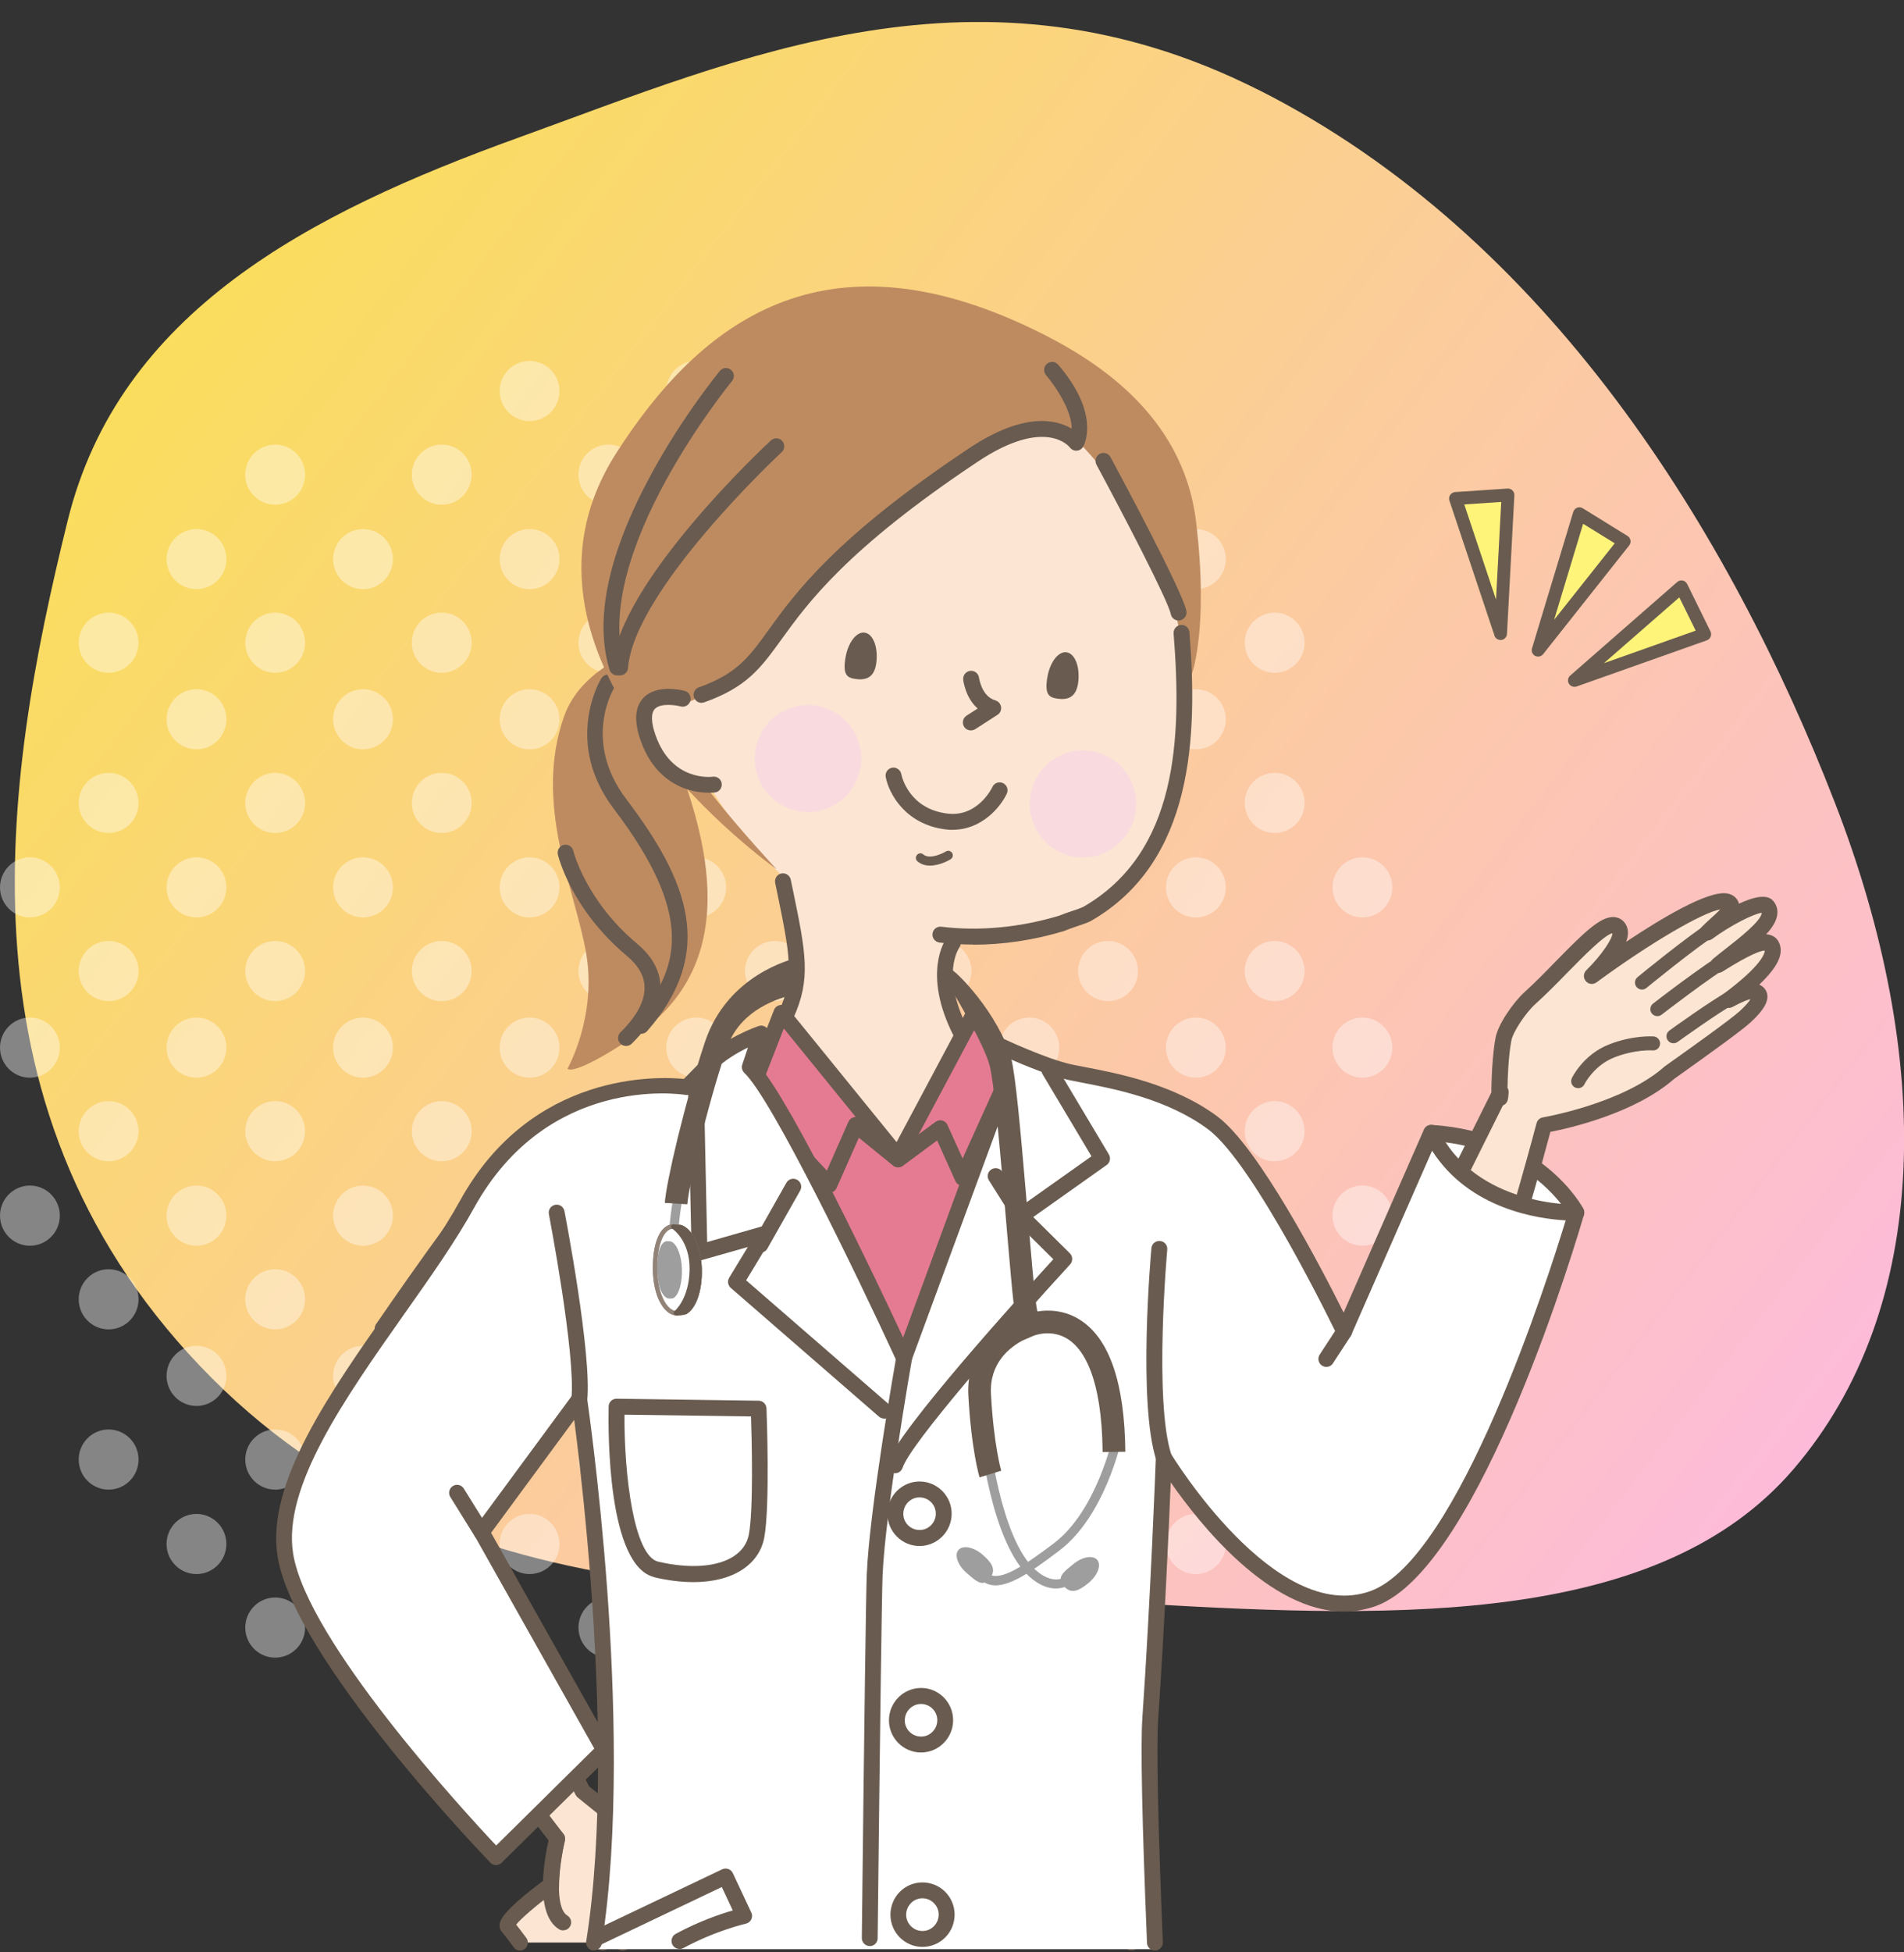 <svg width="80" height="82" viewBox="0 0 80 82" fill="none" xmlns="http://www.w3.org/2000/svg">
<rect x="0" y="0" width="80" height="82" fill="#333333" stroke="none"/>
<g clip-path="url(#clip0_118_4001)">
<path d="M52.9 3.788C41.213 -2.116 31.142 2.401 21.769 5.786C12.984 8.958 5.006 13.103 2.843 21.868C0.128 32.861 -2.105 46.853 8.902 57.883C19.755 68.762 34.986 66.606 48.237 67.37C58.911 67.987 69.753 68.233 75.352 61.712C81.191 54.909 81.25 44.43 77.106 33.738C72.691 22.345 65.032 9.913 52.9 3.785V3.788Z" fill="url(#paint0_linear_118_4001)"/>
<g opacity="0.4">
<path d="M36.251 17.686C36.945 17.686 37.508 17.12 37.508 16.423C37.508 15.725 36.945 15.16 36.251 15.16C35.556 15.16 34.994 15.725 34.994 16.423C34.994 17.12 35.556 17.686 36.251 17.686Z" fill="white"/>
<path d="M29.253 17.686C29.947 17.686 30.51 17.12 30.51 16.423C30.51 15.725 29.947 15.16 29.253 15.16C28.558 15.16 27.996 15.725 27.996 16.423C27.996 17.12 28.558 17.686 29.253 17.686Z" fill="white"/>
<path d="M22.251 17.686C22.945 17.686 23.508 17.12 23.508 16.423C23.508 15.725 22.945 15.16 22.251 15.16C21.557 15.16 20.994 15.725 20.994 16.423C20.994 17.12 21.557 17.686 22.251 17.686Z" fill="white"/>
<path d="M46.556 21.199C47.25 21.199 47.813 20.634 47.813 19.936C47.813 19.239 47.25 18.673 46.556 18.673C45.862 18.673 45.299 19.239 45.299 19.936C45.299 20.634 45.862 21.199 46.556 21.199Z" fill="white"/>
<path d="M39.558 21.199C40.252 21.199 40.815 20.634 40.815 19.936C40.815 19.239 40.252 18.673 39.558 18.673C38.864 18.673 38.301 19.239 38.301 19.936C38.301 20.634 38.864 21.199 39.558 21.199Z" fill="white"/>
<path d="M32.56 21.199C33.254 21.199 33.817 20.634 33.817 19.936C33.817 19.239 33.254 18.673 32.56 18.673C31.866 18.673 31.303 19.239 31.303 19.936C31.303 20.634 31.866 21.199 32.56 21.199Z" fill="white"/>
<path d="M24.305 19.936C24.305 20.634 24.867 21.199 25.562 21.199C26.256 21.199 26.819 20.634 26.819 19.936C26.819 19.239 26.256 18.673 25.562 18.673C24.867 18.673 24.305 19.239 24.305 19.936Z" fill="white"/>
<path d="M18.56 21.199C19.255 21.199 19.817 20.634 19.817 19.936C19.817 19.239 19.255 18.673 18.56 18.673C17.866 18.673 17.303 19.239 17.303 19.936C17.303 20.634 17.866 21.199 18.56 21.199Z" fill="white"/>
<path d="M11.562 21.199C12.257 21.199 12.819 20.634 12.819 19.936C12.819 19.239 12.257 18.673 11.562 18.673C10.868 18.673 10.305 19.239 10.305 19.936C10.305 20.634 10.868 21.199 11.562 21.199Z" fill="white"/>
<path d="M50.247 24.746C50.941 24.746 51.504 24.181 51.504 23.483C51.504 22.786 50.941 22.22 50.247 22.22C49.552 22.22 48.99 22.786 48.99 23.483C48.99 24.181 49.552 24.746 50.247 24.746Z" fill="white"/>
<path d="M43.249 24.746C43.943 24.746 44.506 24.181 44.506 23.483C44.506 22.786 43.943 22.22 43.249 22.22C42.554 22.22 41.992 22.786 41.992 23.483C41.992 24.181 42.554 24.746 43.249 24.746Z" fill="white"/>
<path d="M36.251 24.746C36.945 24.746 37.508 24.181 37.508 23.483C37.508 22.786 36.945 22.22 36.251 22.22C35.556 22.22 34.994 22.786 34.994 23.483C34.994 24.181 35.556 24.746 36.251 24.746Z" fill="white"/>
<path d="M29.253 24.746C29.947 24.746 30.51 24.181 30.51 23.483C30.51 22.786 29.947 22.22 29.253 22.22C28.558 22.22 27.996 22.786 27.996 23.483C27.996 24.181 28.558 24.746 29.253 24.746Z" fill="white"/>
<path d="M22.251 24.746C22.945 24.746 23.508 24.181 23.508 23.483C23.508 22.786 22.945 22.22 22.251 22.22C21.557 22.22 20.994 22.786 20.994 23.483C20.994 24.181 21.557 24.746 22.251 24.746Z" fill="white"/>
<path d="M15.253 24.746C15.947 24.746 16.51 24.181 16.51 23.483C16.51 22.786 15.947 22.22 15.253 22.22C14.559 22.22 13.996 22.786 13.996 23.483C13.996 24.181 14.559 24.746 15.253 24.746Z" fill="white"/>
<path d="M6.998 23.483C6.998 24.181 7.561 24.746 8.255 24.746C8.949 24.746 9.512 24.181 9.512 23.483C9.512 22.786 8.949 22.22 8.255 22.22C7.561 22.22 6.998 22.786 6.998 23.483Z" fill="white"/>
<path d="M50.247 31.473C50.941 31.473 51.504 30.907 51.504 30.21C51.504 29.512 50.941 28.947 50.247 28.947C49.552 28.947 48.99 29.512 48.99 30.21C48.99 30.907 49.552 31.473 50.247 31.473Z" fill="white"/>
<path d="M43.249 31.473C43.943 31.473 44.506 30.907 44.506 30.21C44.506 29.512 43.943 28.947 43.249 28.947C42.554 28.947 41.992 29.512 41.992 30.21C41.992 30.907 42.554 31.473 43.249 31.473Z" fill="white"/>
<path d="M36.251 31.473C36.945 31.473 37.508 30.907 37.508 30.21C37.508 29.512 36.945 28.947 36.251 28.947C35.556 28.947 34.994 29.512 34.994 30.21C34.994 30.907 35.556 31.473 36.251 31.473Z" fill="white"/>
<path d="M29.253 31.473C29.947 31.473 30.51 30.907 30.51 30.21C30.51 29.512 29.947 28.947 29.253 28.947C28.558 28.947 27.996 29.512 27.996 30.21C27.996 30.907 28.558 31.473 29.253 31.473Z" fill="white"/>
<path d="M22.251 31.473C22.945 31.473 23.508 30.907 23.508 30.21C23.508 29.512 22.945 28.947 22.251 28.947C21.557 28.947 20.994 29.512 20.994 30.21C20.994 30.907 21.557 31.473 22.251 31.473Z" fill="white"/>
<path d="M15.253 31.473C15.947 31.473 16.51 30.907 16.51 30.21C16.51 29.512 15.947 28.947 15.253 28.947C14.559 28.947 13.996 29.512 13.996 30.21C13.996 30.907 14.559 31.473 15.253 31.473Z" fill="white"/>
<path d="M6.998 30.21C6.998 30.907 7.561 31.473 8.255 31.473C8.949 31.473 9.512 30.907 9.512 30.21C9.512 29.512 8.949 28.947 8.255 28.947C7.561 28.947 6.998 29.512 6.998 30.21Z" fill="white"/>
<path d="M53.557 28.257C54.252 28.257 54.815 27.691 54.815 26.994C54.815 26.296 54.252 25.73 53.557 25.73C52.863 25.73 52.3 26.296 52.3 26.994C52.3 27.691 52.863 28.257 53.557 28.257Z" fill="white"/>
<path d="M46.556 28.257C47.25 28.257 47.813 27.691 47.813 26.994C47.813 26.296 47.25 25.73 46.556 25.73C45.862 25.73 45.299 26.296 45.299 26.994C45.299 27.691 45.862 28.257 46.556 28.257Z" fill="white"/>
<path d="M39.558 28.257C40.252 28.257 40.815 27.691 40.815 26.994C40.815 26.296 40.252 25.73 39.558 25.73C38.864 25.73 38.301 26.296 38.301 26.994C38.301 27.691 38.864 28.257 39.558 28.257Z" fill="white"/>
<path d="M32.56 28.257C33.254 28.257 33.817 27.691 33.817 26.994C33.817 26.296 33.254 25.73 32.56 25.73C31.866 25.73 31.303 26.296 31.303 26.994C31.303 27.691 31.866 28.257 32.56 28.257Z" fill="white"/>
<path d="M24.305 26.994C24.305 27.691 24.867 28.257 25.562 28.257C26.256 28.257 26.819 27.691 26.819 26.994C26.819 26.296 26.256 25.73 25.562 25.73C24.867 25.73 24.305 26.296 24.305 26.994Z" fill="white"/>
<path d="M18.56 28.257C19.255 28.257 19.817 27.691 19.817 26.994C19.817 26.296 19.255 25.73 18.56 25.73C17.866 25.73 17.303 26.296 17.303 26.994C17.303 27.691 17.866 28.257 18.56 28.257Z" fill="white"/>
<path d="M11.562 28.257C12.257 28.257 12.819 27.691 12.819 26.994C12.819 26.296 12.257 25.73 11.562 25.73C10.868 25.73 10.305 26.296 10.305 26.994C10.305 27.691 10.868 28.257 11.562 28.257Z" fill="white"/>
<path d="M4.564 28.257C5.258 28.257 5.821 27.691 5.821 26.994C5.821 26.296 5.258 25.73 4.564 25.73C3.87 25.73 3.307 26.296 3.307 26.994C3.307 27.691 3.87 28.257 4.564 28.257Z" fill="white"/>
<path d="M53.557 34.986C54.252 34.986 54.815 34.421 54.815 33.724C54.815 33.026 54.252 32.46 53.557 32.46C52.863 32.46 52.3 33.026 52.3 33.724C52.3 34.421 52.863 34.986 53.557 34.986Z" fill="white"/>
<path d="M46.556 34.986C47.25 34.986 47.813 34.421 47.813 33.724C47.813 33.026 47.25 32.46 46.556 32.46C45.862 32.46 45.299 33.026 45.299 33.724C45.299 34.421 45.862 34.986 46.556 34.986Z" fill="white"/>
<path d="M39.558 34.986C40.252 34.986 40.815 34.421 40.815 33.724C40.815 33.026 40.252 32.46 39.558 32.46C38.864 32.46 38.301 33.026 38.301 33.724C38.301 34.421 38.864 34.986 39.558 34.986Z" fill="white"/>
<path d="M32.56 34.986C33.254 34.986 33.817 34.421 33.817 33.724C33.817 33.026 33.254 32.46 32.56 32.46C31.866 32.46 31.303 33.026 31.303 33.724C31.303 34.421 31.866 34.986 32.56 34.986Z" fill="white"/>
<path d="M24.305 33.724C24.305 34.421 24.867 34.986 25.562 34.986C26.256 34.986 26.819 34.421 26.819 33.724C26.819 33.026 26.256 32.46 25.562 32.46C24.867 32.46 24.305 33.026 24.305 33.724Z" fill="white"/>
<path d="M18.56 34.986C19.255 34.986 19.817 34.421 19.817 33.724C19.817 33.026 19.255 32.46 18.56 32.46C17.866 32.46 17.303 33.026 17.303 33.724C17.303 34.421 17.866 34.986 18.56 34.986Z" fill="white"/>
<path d="M11.562 34.986C12.257 34.986 12.819 34.421 12.819 33.724C12.819 33.026 12.257 32.46 11.562 32.46C10.868 32.46 10.305 33.026 10.305 33.724C10.305 34.421 10.868 34.986 11.562 34.986Z" fill="white"/>
<path d="M4.564 34.986C5.258 34.986 5.821 34.421 5.821 33.724C5.821 33.026 5.258 32.46 4.564 32.46C3.87 32.46 3.307 33.026 3.307 33.724C3.307 34.421 3.87 34.986 4.564 34.986Z" fill="white"/>
<path d="M57.245 38.533C57.939 38.533 58.502 37.968 58.502 37.27C58.502 36.573 57.939 36.007 57.245 36.007C56.55 36.007 55.988 36.573 55.988 37.27C55.988 37.968 56.55 38.533 57.245 38.533Z" fill="white"/>
<path d="M50.247 38.533C50.941 38.533 51.504 37.968 51.504 37.27C51.504 36.573 50.941 36.007 50.247 36.007C49.552 36.007 48.99 36.573 48.99 37.27C48.99 37.968 49.552 38.533 50.247 38.533Z" fill="white"/>
<path d="M43.249 38.533C43.943 38.533 44.506 37.968 44.506 37.27C44.506 36.573 43.943 36.007 43.249 36.007C42.554 36.007 41.992 36.573 41.992 37.27C41.992 37.968 42.554 38.533 43.249 38.533Z" fill="white"/>
<path d="M36.251 38.533C36.945 38.533 37.508 37.968 37.508 37.27C37.508 36.573 36.945 36.007 36.251 36.007C35.556 36.007 34.994 36.573 34.994 37.27C34.994 37.968 35.556 38.533 36.251 38.533Z" fill="white"/>
<path d="M29.253 38.533C29.947 38.533 30.51 37.968 30.51 37.27C30.51 36.573 29.947 36.007 29.253 36.007C28.558 36.007 27.996 36.573 27.996 37.27C27.996 37.968 28.558 38.533 29.253 38.533Z" fill="white"/>
<path d="M22.251 38.533C22.945 38.533 23.508 37.968 23.508 37.27C23.508 36.573 22.945 36.007 22.251 36.007C21.557 36.007 20.994 36.573 20.994 37.27C20.994 37.968 21.557 38.533 22.251 38.533Z" fill="white"/>
<path d="M15.253 38.533C15.947 38.533 16.51 37.968 16.51 37.27C16.51 36.573 15.947 36.007 15.253 36.007C14.559 36.007 13.996 36.573 13.996 37.27C13.996 37.968 14.559 38.533 15.253 38.533Z" fill="white"/>
<path d="M6.998 37.27C6.998 37.968 7.561 38.533 8.255 38.533C8.949 38.533 9.512 37.968 9.512 37.27C9.512 36.573 8.949 36.007 8.255 36.007C7.561 36.007 6.998 36.573 6.998 37.27Z" fill="white"/>
<path d="M1.257 38.533C1.951 38.533 2.514 37.968 2.514 37.27C2.514 36.573 1.951 36.007 1.257 36.007C0.563 36.007 0 36.573 0 37.27C0 37.968 0.563 38.533 1.257 38.533Z" fill="white"/>
<path d="M57.245 45.263C57.939 45.263 58.502 44.698 58.502 44C58.502 43.303 57.939 42.737 57.245 42.737C56.55 42.737 55.988 43.303 55.988 44C55.988 44.698 56.55 45.263 57.245 45.263Z" fill="white"/>
<path d="M50.247 45.263C50.941 45.263 51.504 44.698 51.504 44C51.504 43.303 50.941 42.737 50.247 42.737C49.552 42.737 48.99 43.303 48.99 44C48.99 44.698 49.552 45.263 50.247 45.263Z" fill="white"/>
<path d="M43.249 45.263C43.943 45.263 44.506 44.698 44.506 44C44.506 43.303 43.943 42.737 43.249 42.737C42.554 42.737 41.992 43.303 41.992 44C41.992 44.698 42.554 45.263 43.249 45.263Z" fill="white"/>
<path d="M36.251 45.263C36.945 45.263 37.508 44.698 37.508 44C37.508 43.303 36.945 42.737 36.251 42.737C35.556 42.737 34.994 43.303 34.994 44C34.994 44.698 35.556 45.263 36.251 45.263Z" fill="white"/>
<path d="M29.253 45.263C29.947 45.263 30.51 44.698 30.51 44C30.51 43.303 29.947 42.737 29.253 42.737C28.558 42.737 27.996 43.303 27.996 44C27.996 44.698 28.558 45.263 29.253 45.263Z" fill="white"/>
<path d="M22.251 45.263C22.945 45.263 23.508 44.698 23.508 44C23.508 43.303 22.945 42.737 22.251 42.737C21.557 42.737 20.994 43.303 20.994 44C20.994 44.698 21.557 45.263 22.251 45.263Z" fill="white"/>
<path d="M15.253 45.263C15.947 45.263 16.51 44.698 16.51 44C16.51 43.303 15.947 42.737 15.253 42.737C14.559 42.737 13.996 43.303 13.996 44C13.996 44.698 14.559 45.263 15.253 45.263Z" fill="white"/>
<path d="M6.998 44C6.998 44.698 7.561 45.263 8.255 45.263C8.949 45.263 9.512 44.698 9.512 44C9.512 43.303 8.949 42.737 8.255 42.737C7.561 42.737 6.998 43.303 6.998 44Z" fill="white"/>
<path d="M1.257 45.263C1.951 45.263 2.514 44.698 2.514 44C2.514 43.303 1.951 42.737 1.257 42.737C0.563 42.737 0 43.303 0 44C0 44.698 0.563 45.263 1.257 45.263Z" fill="white"/>
<path d="M53.557 42.047C54.252 42.047 54.815 41.482 54.815 40.784C54.815 40.087 54.252 39.521 53.557 39.521C52.863 39.521 52.3 40.087 52.3 40.784C52.3 41.482 52.863 42.047 53.557 42.047Z" fill="white"/>
<path d="M46.556 42.047C47.25 42.047 47.813 41.482 47.813 40.784C47.813 40.087 47.25 39.521 46.556 39.521C45.862 39.521 45.299 40.087 45.299 40.784C45.299 41.482 45.862 42.047 46.556 42.047Z" fill="white"/>
<path d="M39.558 42.047C40.252 42.047 40.815 41.482 40.815 40.784C40.815 40.087 40.252 39.521 39.558 39.521C38.864 39.521 38.301 40.087 38.301 40.784C38.301 41.482 38.864 42.047 39.558 42.047Z" fill="white"/>
<path d="M32.56 42.047C33.254 42.047 33.817 41.482 33.817 40.784C33.817 40.087 33.254 39.521 32.56 39.521C31.866 39.521 31.303 40.087 31.303 40.784C31.303 41.482 31.866 42.047 32.56 42.047Z" fill="white"/>
<path d="M24.305 40.784C24.305 41.482 24.867 42.047 25.562 42.047C26.256 42.047 26.819 41.482 26.819 40.784C26.819 40.086 26.256 39.521 25.562 39.521C24.867 39.521 24.305 40.086 24.305 40.784Z" fill="white"/>
<path d="M18.56 42.047C19.255 42.047 19.817 41.482 19.817 40.784C19.817 40.087 19.255 39.521 18.56 39.521C17.866 39.521 17.303 40.087 17.303 40.784C17.303 41.482 17.866 42.047 18.56 42.047Z" fill="white"/>
<path d="M11.562 42.047C12.257 42.047 12.819 41.482 12.819 40.784C12.819 40.087 12.257 39.521 11.562 39.521C10.868 39.521 10.305 40.087 10.305 40.784C10.305 41.482 10.868 42.047 11.562 42.047Z" fill="white"/>
<path d="M4.564 42.047C5.258 42.047 5.821 41.482 5.821 40.784C5.821 40.087 5.258 39.521 4.564 39.521C3.87 39.521 3.307 40.087 3.307 40.784C3.307 41.482 3.87 42.047 4.564 42.047Z" fill="white"/>
<path d="M53.557 48.774C54.252 48.774 54.815 48.208 54.815 47.511C54.815 46.813 54.252 46.248 53.557 46.248C52.863 46.248 52.3 46.813 52.3 47.511C52.3 48.208 52.863 48.774 53.557 48.774Z" fill="white"/>
<path d="M46.556 48.774C47.25 48.774 47.813 48.208 47.813 47.511C47.813 46.813 47.25 46.248 46.556 46.248C45.862 46.248 45.299 46.813 45.299 47.511C45.299 48.208 45.862 48.774 46.556 48.774Z" fill="white"/>
<path d="M39.558 48.774C40.252 48.774 40.815 48.208 40.815 47.511C40.815 46.813 40.252 46.248 39.558 46.248C38.864 46.248 38.301 46.813 38.301 47.511C38.301 48.208 38.864 48.774 39.558 48.774Z" fill="white"/>
<path d="M32.56 48.774C33.254 48.774 33.817 48.208 33.817 47.511C33.817 46.813 33.254 46.248 32.56 46.248C31.866 46.248 31.303 46.813 31.303 47.511C31.303 48.208 31.866 48.774 32.56 48.774Z" fill="white"/>
<path d="M24.305 47.511C24.305 48.208 24.867 48.774 25.562 48.774C26.256 48.774 26.819 48.208 26.819 47.511C26.819 46.813 26.256 46.248 25.562 46.248C24.867 46.248 24.305 46.813 24.305 47.511Z" fill="white"/>
<path d="M18.56 48.774C19.255 48.774 19.817 48.208 19.817 47.511C19.817 46.813 19.255 46.248 18.56 46.248C17.866 46.248 17.303 46.813 17.303 47.511C17.303 48.208 17.866 48.774 18.56 48.774Z" fill="white"/>
<path d="M11.562 48.774C12.257 48.774 12.819 48.208 12.819 47.511C12.819 46.813 12.257 46.248 11.562 46.248C10.868 46.248 10.305 46.813 10.305 47.511C10.305 48.208 10.868 48.774 11.562 48.774Z" fill="white"/>
<path d="M4.564 48.774C5.258 48.774 5.821 48.208 5.821 47.511C5.821 46.813 5.258 46.248 4.564 46.248C3.87 46.248 3.307 46.813 3.307 47.511C3.307 48.208 3.87 48.774 4.564 48.774Z" fill="white"/>
<path d="M57.245 52.321C57.939 52.321 58.502 51.755 58.502 51.057C58.502 50.36 57.939 49.794 57.245 49.794C56.55 49.794 55.988 50.36 55.988 51.057C55.988 51.755 56.55 52.321 57.245 52.321Z" fill="white"/>
<path d="M50.247 52.321C50.941 52.321 51.504 51.755 51.504 51.057C51.504 50.36 50.941 49.794 50.247 49.794C49.552 49.794 48.99 50.36 48.99 51.057C48.99 51.755 49.552 52.321 50.247 52.321Z" fill="white"/>
<path d="M43.249 52.321C43.943 52.321 44.506 51.755 44.506 51.057C44.506 50.36 43.943 49.794 43.249 49.794C42.554 49.794 41.992 50.36 41.992 51.057C41.992 51.755 42.554 52.321 43.249 52.321Z" fill="white"/>
<path d="M36.251 52.321C36.945 52.321 37.508 51.755 37.508 51.057C37.508 50.36 36.945 49.794 36.251 49.794C35.556 49.794 34.994 50.36 34.994 51.057C34.994 51.755 35.556 52.321 36.251 52.321Z" fill="white"/>
<path d="M29.253 52.321C29.947 52.321 30.51 51.755 30.51 51.057C30.51 50.36 29.947 49.794 29.253 49.794C28.558 49.794 27.996 50.36 27.996 51.057C27.996 51.755 28.558 52.321 29.253 52.321Z" fill="white"/>
<path d="M22.251 52.321C22.945 52.321 23.508 51.755 23.508 51.057C23.508 50.36 22.945 49.794 22.251 49.794C21.557 49.794 20.994 50.36 20.994 51.057C20.994 51.755 21.557 52.321 22.251 52.321Z" fill="white"/>
<path d="M15.253 52.321C15.947 52.321 16.51 51.755 16.51 51.057C16.51 50.36 15.947 49.794 15.253 49.794C14.559 49.794 13.996 50.36 13.996 51.057C13.996 51.755 14.559 52.321 15.253 52.321Z" fill="white"/>
<path d="M6.998 51.057C6.998 51.755 7.561 52.321 8.255 52.321C8.949 52.321 9.512 51.755 9.512 51.057C9.512 50.36 8.949 49.794 8.255 49.794C7.561 49.794 6.998 50.36 6.998 51.057Z" fill="white"/>
<path d="M1.257 52.321C1.951 52.321 2.514 51.755 2.514 51.057C2.514 50.36 1.951 49.794 1.257 49.794C0.563 49.794 0 50.36 0 51.057C0 51.755 0.563 52.321 1.257 52.321Z" fill="white"/>
<path d="M50.247 59.05C50.941 59.05 51.504 58.485 51.504 57.788C51.504 57.09 50.941 56.524 50.247 56.524C49.552 56.524 48.99 57.09 48.99 57.788C48.99 58.485 49.552 59.05 50.247 59.05Z" fill="white"/>
<path d="M43.249 59.05C43.943 59.05 44.506 58.485 44.506 57.788C44.506 57.09 43.943 56.524 43.249 56.524C42.554 56.524 41.992 57.09 41.992 57.788C41.992 58.485 42.554 59.05 43.249 59.05Z" fill="white"/>
<path d="M36.251 59.05C36.945 59.05 37.508 58.485 37.508 57.788C37.508 57.09 36.945 56.524 36.251 56.524C35.556 56.524 34.994 57.09 34.994 57.788C34.994 58.485 35.556 59.05 36.251 59.05Z" fill="white"/>
<path d="M29.253 59.05C29.947 59.05 30.51 58.485 30.51 57.788C30.51 57.09 29.947 56.524 29.253 56.524C28.558 56.524 27.996 57.09 27.996 57.788C27.996 58.485 28.558 59.05 29.253 59.05Z" fill="white"/>
<path d="M22.251 59.05C22.945 59.05 23.508 58.485 23.508 57.788C23.508 57.09 22.945 56.524 22.251 56.524C21.557 56.524 20.994 57.09 20.994 57.788C20.994 58.485 21.557 59.05 22.251 59.05Z" fill="white"/>
<path d="M15.253 59.05C15.947 59.05 16.51 58.485 16.51 57.788C16.51 57.09 15.947 56.524 15.253 56.524C14.559 56.524 13.996 57.09 13.996 57.788C13.996 58.485 14.559 59.05 15.253 59.05Z" fill="white"/>
<path d="M6.998 57.788C6.998 58.485 7.561 59.05 8.255 59.05C8.949 59.05 9.512 58.485 9.512 57.788C9.512 57.09 8.949 56.524 8.255 56.524C7.561 56.524 6.998 57.09 6.998 57.788Z" fill="white"/>
<path d="M53.557 55.834C54.252 55.834 54.815 55.269 54.815 54.571C54.815 53.874 54.252 53.308 53.557 53.308C52.863 53.308 52.3 53.874 52.3 54.571C52.3 55.269 52.863 55.834 53.557 55.834Z" fill="white"/>
<path d="M46.556 55.834C47.25 55.834 47.813 55.269 47.813 54.571C47.813 53.874 47.25 53.308 46.556 53.308C45.862 53.308 45.299 53.874 45.299 54.571C45.299 55.269 45.862 55.834 46.556 55.834Z" fill="white"/>
<path d="M39.558 55.834C40.252 55.834 40.815 55.269 40.815 54.571C40.815 53.874 40.252 53.308 39.558 53.308C38.864 53.308 38.301 53.874 38.301 54.571C38.301 55.269 38.864 55.834 39.558 55.834Z" fill="white"/>
<path d="M32.56 55.834C33.254 55.834 33.817 55.269 33.817 54.571C33.817 53.874 33.254 53.308 32.56 53.308C31.866 53.308 31.303 53.874 31.303 54.571C31.303 55.269 31.866 55.834 32.56 55.834Z" fill="white"/>
<path d="M24.305 54.571C24.305 55.269 24.867 55.834 25.562 55.834C26.256 55.834 26.819 55.269 26.819 54.571C26.819 53.873 26.256 53.308 25.562 53.308C24.867 53.308 24.305 53.873 24.305 54.571Z" fill="white"/>
<path d="M18.56 55.834C19.255 55.834 19.817 55.269 19.817 54.571C19.817 53.874 19.255 53.308 18.56 53.308C17.866 53.308 17.303 53.874 17.303 54.571C17.303 55.269 17.866 55.834 18.56 55.834Z" fill="white"/>
<path d="M11.562 55.834C12.257 55.834 12.819 55.269 12.819 54.571C12.819 53.874 12.257 53.308 11.562 53.308C10.868 53.308 10.305 53.874 10.305 54.571C10.305 55.269 10.868 55.834 11.562 55.834Z" fill="white"/>
<path d="M4.564 55.834C5.258 55.834 5.821 55.269 5.821 54.571C5.821 53.874 5.258 53.308 4.564 53.308C3.87 53.308 3.307 53.874 3.307 54.571C3.307 55.269 3.87 55.834 4.564 55.834Z" fill="white"/>
<path d="M52.3 61.301C52.3 61.999 52.863 62.564 53.557 62.564C54.252 62.564 54.815 61.999 54.815 61.301C54.815 60.603 54.252 60.038 53.557 60.038C52.863 60.038 52.3 60.603 52.3 61.301Z" fill="white"/>
<path d="M45.302 61.301C45.302 61.999 45.865 62.564 46.559 62.564C47.254 62.564 47.817 61.999 47.817 61.301C47.817 60.603 47.254 60.038 46.559 60.038C45.865 60.038 45.302 60.603 45.302 61.301Z" fill="white"/>
<path d="M38.301 61.301C38.301 61.999 38.864 62.564 39.558 62.564C40.252 62.564 40.815 61.999 40.815 61.301C40.815 60.603 40.252 60.038 39.558 60.038C38.864 60.038 38.301 60.603 38.301 61.301Z" fill="white"/>
<path d="M31.303 61.301C31.303 61.999 31.866 62.564 32.56 62.564C33.254 62.564 33.817 61.999 33.817 61.301C33.817 60.603 33.254 60.038 32.56 60.038C31.866 60.038 31.303 60.603 31.303 61.301Z" fill="white"/>
<path d="M24.305 61.301C24.305 61.999 24.867 62.564 25.562 62.564C26.256 62.564 26.819 61.999 26.819 61.301C26.819 60.603 26.256 60.038 25.562 60.038C24.867 60.038 24.305 60.603 24.305 61.301Z" fill="white"/>
<path d="M17.307 61.301C17.307 61.999 17.869 62.564 18.564 62.564C19.258 62.564 19.821 61.999 19.821 61.301C19.821 60.603 19.258 60.038 18.564 60.038C17.869 60.038 17.307 60.603 17.307 61.301Z" fill="white"/>
<path d="M10.305 61.301C10.305 61.999 10.868 62.564 11.562 62.564C12.257 62.564 12.819 61.999 12.819 61.301C12.819 60.603 12.257 60.038 11.562 60.038C10.868 60.038 10.305 60.603 10.305 61.301Z" fill="white"/>
<path d="M3.307 61.301C3.307 61.999 3.87 62.564 4.564 62.564C5.259 62.564 5.821 61.999 5.821 61.301C5.821 60.603 5.259 60.038 4.564 60.038C3.87 60.038 3.307 60.603 3.307 61.301Z" fill="white"/>
<path d="M50.247 66.111C50.941 66.111 51.504 65.546 51.504 64.848C51.504 64.15 50.941 63.585 50.247 63.585C49.552 63.585 48.99 64.15 48.99 64.848C48.99 65.546 49.552 66.111 50.247 66.111Z" fill="white"/>
<path d="M43.249 66.111C43.943 66.111 44.506 65.546 44.506 64.848C44.506 64.15 43.943 63.585 43.249 63.585C42.554 63.585 41.992 64.15 41.992 64.848C41.992 65.546 42.554 66.111 43.249 66.111Z" fill="white"/>
<path d="M36.251 66.111C36.945 66.111 37.508 65.546 37.508 64.848C37.508 64.15 36.945 63.585 36.251 63.585C35.556 63.585 34.994 64.15 34.994 64.848C34.994 65.546 35.556 66.111 36.251 66.111Z" fill="white"/>
<path d="M29.253 66.111C29.947 66.111 30.51 65.546 30.51 64.848C30.51 64.15 29.947 63.585 29.253 63.585C28.558 63.585 27.996 64.15 27.996 64.848C27.996 65.546 28.558 66.111 29.253 66.111Z" fill="white"/>
<path d="M22.251 66.111C22.945 66.111 23.508 65.546 23.508 64.848C23.508 64.15 22.945 63.585 22.251 63.585C21.557 63.585 20.994 64.15 20.994 64.848C20.994 65.546 21.557 66.111 22.251 66.111Z" fill="white"/>
<path d="M15.253 66.111C15.947 66.111 16.51 65.546 16.51 64.848C16.51 64.15 15.947 63.585 15.253 63.585C14.559 63.585 13.996 64.15 13.996 64.848C13.996 65.546 14.559 66.111 15.253 66.111Z" fill="white"/>
<path d="M6.998 64.848C6.998 65.546 7.561 66.111 8.255 66.111C8.949 66.111 9.512 65.546 9.512 64.848C9.512 64.15 8.949 63.585 8.255 63.585C7.561 63.585 6.998 64.15 6.998 64.848Z" fill="white"/>
<path d="M34.994 71.578C34.994 72.276 35.556 72.841 36.251 72.841C36.945 72.841 37.508 72.276 37.508 71.578C37.508 70.88 36.945 70.315 36.251 70.315C35.556 70.315 34.994 70.88 34.994 71.578Z" fill="white"/>
<path d="M27.996 71.578C27.996 72.276 28.558 72.841 29.253 72.841C29.947 72.841 30.51 72.276 30.51 71.578C30.51 70.88 29.947 70.315 29.253 70.315C28.558 70.315 27.996 70.88 27.996 71.578Z" fill="white"/>
<path d="M20.998 71.578C20.998 72.276 21.56 72.841 22.255 72.841C22.949 72.841 23.512 72.276 23.512 71.578C23.512 70.88 22.949 70.315 22.255 70.315C21.56 70.315 20.998 70.88 20.998 71.578Z" fill="white"/>
<path d="M46.556 69.621C47.25 69.621 47.813 69.056 47.813 68.358C47.813 67.661 47.25 67.095 46.556 67.095C45.862 67.095 45.299 67.661 45.299 68.358C45.299 69.056 45.862 69.621 46.556 69.621Z" fill="white"/>
<path d="M39.558 69.621C40.252 69.621 40.815 69.056 40.815 68.358C40.815 67.661 40.252 67.095 39.558 67.095C38.864 67.095 38.301 67.661 38.301 68.358C38.301 69.056 38.864 69.621 39.558 69.621Z" fill="white"/>
<path d="M32.56 69.621C33.254 69.621 33.817 69.056 33.817 68.358C33.817 67.661 33.254 67.095 32.56 67.095C31.866 67.095 31.303 67.661 31.303 68.358C31.303 69.056 31.866 69.621 32.56 69.621Z" fill="white"/>
<path d="M24.305 68.358C24.305 69.056 24.867 69.621 25.562 69.621C26.256 69.621 26.819 69.056 26.819 68.358C26.819 67.661 26.256 67.095 25.562 67.095C24.867 67.095 24.305 67.661 24.305 68.358Z" fill="white"/>
<path d="M18.56 69.621C19.255 69.621 19.817 69.056 19.817 68.358C19.817 67.661 19.255 67.095 18.56 67.095C17.866 67.095 17.303 67.661 17.303 68.358C17.303 69.056 17.866 69.621 18.56 69.621Z" fill="white"/>
<path d="M11.562 69.621C12.257 69.621 12.819 69.056 12.819 68.358C12.819 67.661 12.257 67.095 11.562 67.095C10.868 67.095 10.305 67.661 10.305 68.358C10.305 69.056 10.868 69.621 11.562 69.621Z" fill="white"/>
</g>
<path d="M64.367 27.357L67.981 22.797L66.099 21.629L64.367 27.357Z" fill="#FFF47A"/>
<path d="M65.891 28.631L71.365 26.692L70.385 24.702L65.891 28.631Z" fill="#FFF47A"/>
<path d="M62.788 26.663L63.099 20.839L60.895 20.986L62.788 26.663Z" fill="#FFF47A"/>
<path d="M64.502 27.548C64.389 27.489 64.33 27.353 64.371 27.228L66.103 21.5C66.128 21.42 66.187 21.357 66.263 21.324C66.34 21.295 66.428 21.302 66.501 21.346L68.383 22.51C68.449 22.551 68.493 22.617 68.507 22.694C68.522 22.771 68.5 22.848 68.452 22.91L64.838 27.474C64.787 27.54 64.707 27.577 64.626 27.577C64.582 27.577 64.542 27.566 64.502 27.548ZM66.519 21.996L65.299 26.031L67.846 22.819L66.519 22V21.996Z" fill="#695B4F"/>
<path d="M65.92 28.715C65.854 28.602 65.88 28.458 65.975 28.374L70.47 24.445C70.532 24.39 70.619 24.368 70.7 24.383C70.78 24.398 70.85 24.453 70.89 24.53L71.869 26.52C71.902 26.59 71.906 26.67 71.876 26.74C71.847 26.814 71.789 26.869 71.716 26.894L66.242 28.833C66.212 28.844 66.183 28.848 66.154 28.848C66.059 28.848 65.971 28.8 65.92 28.712V28.715ZM70.561 25.088L67.393 27.853L71.248 26.487L70.557 25.084L70.561 25.088Z" fill="#695B4F"/>
<path d="M62.795 26.7L60.899 21.023C60.873 20.942 60.884 20.858 60.932 20.788C60.979 20.718 61.056 20.674 61.136 20.667L63.34 20.52C63.417 20.513 63.493 20.542 63.548 20.597C63.603 20.652 63.632 20.726 63.629 20.803L63.318 26.626C63.311 26.755 63.212 26.861 63.084 26.879C63.073 26.879 63.059 26.879 63.048 26.879C62.934 26.879 62.828 26.806 62.792 26.696L62.795 26.7ZM61.524 21.185L62.858 25.183L63.077 21.082L61.524 21.185Z" fill="#695B4F"/>
<path d="M66.238 50.929C66.238 50.929 64.619 47.867 60.142 47.58C60.142 47.58 59.572 49.684 62.141 50.451C64.714 51.215 66.234 50.929 66.234 50.929H66.238Z" fill="white"/>
<path d="M62.046 50.771C59.196 49.922 59.814 47.514 59.821 47.492C59.861 47.338 60.007 47.235 60.164 47.246C64.772 47.54 66.461 50.639 66.53 50.771C66.581 50.866 66.581 50.976 66.537 51.072C66.49 51.167 66.402 51.237 66.3 51.255C66.271 51.259 65.971 51.314 65.434 51.314C64.71 51.314 63.552 51.215 62.05 50.767L62.046 50.771ZM60.428 47.94C60.417 48.123 60.424 48.384 60.508 48.663C60.72 49.357 61.301 49.853 62.24 50.132C63.833 50.605 65.014 50.664 65.653 50.646C65.05 49.845 63.479 48.234 60.431 47.944L60.428 47.94Z" fill="#695B4F"/>
<path d="M48.427 58.037C51.058 59.517 56.455 67.139 58.027 65.545C60.837 62.696 64.879 47.261 64.879 47.261C64.879 47.261 68.292 46.695 70.152 45.05C70.225 44.995 72.816 43.178 73.324 42.708C73.857 42.216 74.19 41.735 73.645 41.632C73.455 41.595 73.061 41.764 72.629 41.996C73.554 41.305 74.738 40.288 74.431 39.723C74.193 39.286 72.984 40.02 72.183 40.52C73.071 39.778 74.789 38.662 74.237 38.056C73.974 37.766 72.509 38.585 71.727 39.161C72.121 38.757 72.874 38.214 72.702 37.975C72.103 37.142 66.87 40.989 66.87 40.989C66.87 40.989 68.456 39.433 67.966 38.941C67.458 38.43 65.858 40.483 64.272 41.926C63.826 42.333 63.245 43.193 63.157 43.651C62.938 44.83 62.978 46.835 63.04 45.865L56.28 59.454L53.218 55.32L48.416 58.044L48.427 58.037Z" fill="#FCE5D3"/>
<path d="M57.482 66.096C56.178 66.089 54.182 64.018 52.074 61.822C50.678 60.372 49.234 58.87 48.266 58.327C48.16 58.268 48.094 58.158 48.094 58.037C48.094 57.916 48.16 57.805 48.262 57.743L53.064 55.019C53.21 54.934 53.397 54.975 53.495 55.111L56.232 58.808L62.664 45.88C62.664 45.722 62.664 45.509 62.679 45.212C62.693 44.845 62.733 44.147 62.839 43.581C62.942 43.027 63.567 42.117 64.056 41.669C64.509 41.257 64.959 40.798 65.394 40.35C66.541 39.179 67.221 38.518 67.773 38.515C67.941 38.515 68.091 38.577 68.208 38.691C68.335 38.819 68.401 38.988 68.401 39.183C68.401 39.3 68.372 39.425 68.325 39.557C69.793 38.577 71.763 37.395 72.56 37.523C72.786 37.56 72.914 37.678 72.98 37.769C73.024 37.832 73.053 37.894 73.064 37.957C73.641 37.685 74.226 37.531 74.489 37.821C74.632 37.979 74.698 38.169 74.679 38.379C74.654 38.661 74.486 38.941 74.208 39.242C74.263 39.242 74.314 39.253 74.361 39.264C74.522 39.308 74.65 39.403 74.727 39.546C74.979 40.013 74.727 40.589 73.919 41.353C74.135 41.452 74.212 41.61 74.241 41.709C74.332 42.036 74.12 42.418 73.55 42.943C73.17 43.291 71.785 44.286 70.619 45.116C70.47 45.223 70.375 45.292 70.356 45.303L70.345 45.311C68.686 46.765 65.935 47.385 65.142 47.539C64.63 49.464 60.954 63.038 58.261 65.769C58.052 65.978 57.793 66.085 57.486 66.085H57.478L57.482 66.096ZM69.962 44.775C69.962 44.775 69.98 44.76 69.991 44.756C70.038 44.723 70.126 44.661 70.239 44.58C70.915 44.099 72.706 42.825 73.104 42.462C73.371 42.216 73.495 42.058 73.55 41.966C73.466 41.981 73.254 42.043 72.794 42.293C72.64 42.377 72.447 42.326 72.355 42.179C72.26 42.032 72.297 41.834 72.436 41.731C74.007 40.556 74.146 40.057 74.15 39.925C73.989 39.925 73.554 40.064 72.37 40.809C72.22 40.905 72.026 40.864 71.924 40.721C71.822 40.578 71.847 40.38 71.983 40.266C72.143 40.134 72.33 39.987 72.527 39.833C73.075 39.403 73.996 38.687 74.025 38.338C73.704 38.368 72.732 38.852 71.939 39.436C71.8 39.539 71.602 39.517 71.489 39.385C71.376 39.253 71.379 39.054 71.504 38.929C71.613 38.816 71.749 38.695 71.876 38.577C71.993 38.471 72.162 38.32 72.278 38.195C71.529 38.324 69.311 39.62 67.078 41.261C66.936 41.364 66.742 41.342 66.629 41.206C66.516 41.07 66.527 40.872 66.651 40.751C67.309 40.105 67.762 39.403 67.747 39.198C67.422 39.253 66.497 40.2 65.876 40.831C65.434 41.283 64.977 41.749 64.509 42.172C64.085 42.557 63.567 43.35 63.501 43.71C63.384 44.338 63.347 45.201 63.34 45.689C63.377 45.748 63.391 45.814 63.388 45.884C63.369 46.166 63.358 46.335 63.161 46.423C63.157 46.423 63.15 46.427 63.146 46.431L56.594 59.597C56.543 59.7 56.441 59.77 56.324 59.781C56.207 59.792 56.097 59.74 56.028 59.649L53.141 55.749L49.077 58.055C50.064 58.764 51.281 60.03 52.56 61.36C54.391 63.265 56.466 65.42 57.493 65.428H57.497C57.625 65.428 57.716 65.391 57.797 65.31C60.512 62.556 64.52 47.33 64.561 47.176C64.594 47.047 64.699 46.952 64.827 46.93C64.86 46.923 68.16 46.361 69.929 44.804C69.94 44.793 69.951 44.782 69.965 44.775H69.962Z" fill="#695B4F"/>
<path d="M68.99 41.562C69.055 41.562 69.121 41.54 69.176 41.496C69.198 41.477 71.237 39.803 72.308 39.117C72.443 39.029 72.483 38.849 72.395 38.709C72.308 38.569 72.125 38.533 71.99 38.621C70.89 39.326 68.887 40.971 68.803 41.041C68.679 41.143 68.661 41.331 68.763 41.455C68.822 41.525 68.906 41.562 68.99 41.562Z" fill="#695B4F"/>
<path d="M69.636 42.678C69.698 42.678 69.761 42.66 69.816 42.616C69.837 42.601 71.895 41.004 72.889 40.428C73.028 40.347 73.075 40.167 72.995 40.024C72.914 39.884 72.735 39.837 72.593 39.917C71.566 40.516 69.541 42.084 69.457 42.15C69.329 42.249 69.304 42.436 69.403 42.565C69.461 42.638 69.549 42.678 69.636 42.678Z" fill="#695B4F"/>
<path d="M70.316 43.816C70.375 43.816 70.437 43.798 70.488 43.761C70.506 43.75 72.205 42.52 72.973 42.102C73.115 42.025 73.17 41.845 73.09 41.702C73.013 41.558 72.834 41.507 72.691 41.584C71.888 42.021 70.21 43.233 70.141 43.284C70.009 43.38 69.98 43.563 70.075 43.695C70.133 43.776 70.221 43.816 70.312 43.816H70.316Z" fill="#695B4F"/>
<path d="M66.311 45.703C66.421 45.703 66.523 45.641 66.574 45.538C66.574 45.531 66.969 44.752 67.817 44.415C68.697 44.066 69.428 44.114 69.435 44.117C69.603 44.132 69.739 44.007 69.75 43.846C69.761 43.684 69.64 43.541 69.479 43.53C69.443 43.53 68.617 43.468 67.601 43.868C66.53 44.29 66.062 45.241 66.044 45.281C65.975 45.428 66.033 45.604 66.179 45.674C66.22 45.693 66.263 45.703 66.307 45.703H66.311Z" fill="#695B4F"/>
<path d="M56.017 60.937C56.167 60.937 56.306 60.834 56.342 60.68L56.616 59.524C56.66 59.344 56.547 59.164 56.368 59.12C56.189 59.076 56.01 59.19 55.966 59.37L55.692 60.526C55.648 60.706 55.761 60.886 55.94 60.93C55.966 60.937 55.991 60.937 56.017 60.937Z" fill="#695B4F"/>
<path d="M26.633 27.382C26.633 27.382 27.784 29.806 28.5 32.016C29.216 34.226 31.65 40.178 26.691 43.501C25.364 44.389 24.652 44.734 24.272 44.859C23.892 44.984 23.844 44.885 23.844 44.885C23.844 44.885 25.076 42.715 24.634 40.072C24.192 37.428 22.39 33.778 23.706 30.074C24.392 28.135 26.633 27.382 26.633 27.382Z" fill="#BE8B61"/>
<path d="M26.943 43.42C27.035 43.42 27.126 43.383 27.192 43.306C30.086 40.002 28.935 37.024 26.318 33.569C24.458 31.117 25.77 28.939 25.829 28.848C25.927 28.69 25.88 28.484 25.723 28.385C25.566 28.286 25.361 28.334 25.266 28.488C25.248 28.513 23.643 31.142 25.792 33.973C29.15 38.401 28.628 40.656 26.695 42.862C26.574 43.002 26.585 43.211 26.724 43.336C26.786 43.391 26.866 43.42 26.943 43.42Z" fill="#695B4F"/>
<path d="M32.816 35.886L40.292 38.379C40.292 38.379 39.258 44.033 41.619 47.451C43.98 50.87 37.205 55.166 30.963 49.195C30.963 49.195 34.69 44.448 32.816 35.886Z" fill="#FCE5D3"/>
<path d="M33.36 37.229C33.36 37.229 38.345 40.629 44.612 38.753C50.879 36.877 49.64 26.582 49.64 26.582C49.64 26.582 49.446 18.203 41.305 16.547C33.163 14.895 21.524 26.769 33.36 37.226V37.229Z" fill="#FCE5D3"/>
<path d="M32.629 36.506C32.629 36.506 20.278 27.805 25.891 19.033C29.454 13.467 34.621 9.597 43.398 13.823C45.847 15.002 49.699 17.307 50.254 21.908C50.809 26.508 50.046 28.407 50.046 28.407C50.046 28.407 49.647 27.206 49.286 25.099C48.752 22.011 45.222 18.464 45.222 18.464C45.222 18.464 43.698 16.169 35.191 23.821C31.971 26.718 31.635 28.539 28.2 29.784C26.797 30.29 32.626 36.503 32.626 36.503L32.629 36.506Z" fill="#BE8B61"/>
<path d="M49.523 26.061C49.545 26.061 49.567 26.061 49.585 26.053C49.764 26.017 49.885 25.844 49.848 25.66C49.688 24.827 46.969 19.771 46.658 19.198C46.57 19.037 46.37 18.974 46.205 19.062C46.044 19.151 45.982 19.353 46.07 19.518C47.221 21.651 49.085 25.238 49.191 25.789C49.22 25.951 49.362 26.061 49.516 26.061H49.523Z" fill="#695B4F"/>
<g style="mix-blend-mode:multiply">
<path d="M31.745 31.473C31.533 32.695 32.348 33.859 33.565 34.072C34.782 34.285 35.94 33.466 36.152 32.244C36.364 31.021 35.549 29.857 34.332 29.644C33.115 29.431 31.957 30.25 31.745 31.473Z" fill="#F9DBDF"/>
</g>
<g style="mix-blend-mode:multiply">
<path d="M43.3 33.378C43.088 34.601 43.903 35.765 45.12 35.978C46.337 36.191 47.495 35.372 47.707 34.149C47.919 32.927 47.104 31.763 45.887 31.55C44.67 31.337 43.512 32.156 43.3 33.378Z" fill="#F9DBDF"/>
</g>
<path d="M28.686 29.343L29.994 32.953C29.994 32.953 28.017 33.239 27.228 30.988C26.442 28.737 28.686 29.343 28.686 29.343Z" fill="#FCE5D3"/>
<path d="M29.779 33.297C29.936 33.297 30.031 33.283 30.042 33.283C30.225 33.257 30.349 33.088 30.323 32.904C30.298 32.721 30.126 32.596 29.947 32.622C29.878 32.633 28.226 32.827 27.543 30.878C27.356 30.349 27.345 29.96 27.51 29.78C27.751 29.516 28.394 29.615 28.599 29.67C28.778 29.718 28.96 29.611 29.008 29.431C29.055 29.251 28.949 29.071 28.774 29.02C28.653 28.987 27.579 28.719 27.024 29.321C26.673 29.699 26.636 30.298 26.914 31.094C27.363 32.383 28.186 32.908 28.796 33.125C29.191 33.264 29.549 33.294 29.779 33.294V33.297Z" fill="#695B4F"/>
<path d="M21.326 80.919C21.096 80.654 23.132 79.167 23.132 79.167L23.154 79.237C23.154 78.272 23.41 77.232 23.41 77.232C23.41 77.232 13.788 64.796 13.678 63.967C13.463 62.325 18.692 56.08 18.692 56.08L22.397 59.546L18.345 63.758C18.856 64.264 24.477 75.235 24.477 75.235L25.302 75.903L26.176 76.887L26.146 81.587H21.842C21.634 81.308 21.418 81.029 21.319 80.915L21.326 80.919Z" fill="#FCE5D3"/>
<path d="M21.845 81.925C21.915 81.925 21.984 81.903 22.046 81.859C22.193 81.748 22.222 81.535 22.112 81.389C21.93 81.143 21.787 80.959 21.688 80.834C21.889 80.577 22.532 80.03 23.15 79.567C23.168 79.567 23.19 79.567 23.212 79.564C23.373 79.538 23.49 79.399 23.49 79.233C23.49 78.323 23.735 77.32 23.735 77.309C23.76 77.21 23.735 77.104 23.676 77.023C20.066 72.356 14.263 64.686 14.011 63.908C13.894 62.843 16.748 58.959 18.725 56.565L21.926 59.557L18.111 63.526C17.983 63.658 17.986 63.868 18.118 63.996C18.505 64.422 22.046 71.211 24.188 75.389C24.21 75.43 24.239 75.466 24.276 75.496L25.083 76.149L25.854 77.019L25.825 81.591C25.825 81.774 25.971 81.925 26.157 81.928C26.34 81.928 26.49 81.781 26.49 81.594L26.519 76.894C26.519 76.81 26.49 76.733 26.435 76.671L25.562 75.687C25.562 75.687 25.536 75.661 25.522 75.65L24.751 75.026C23.819 73.204 19.817 65.421 18.783 63.798L22.646 59.785C22.708 59.719 22.741 59.634 22.741 59.542C22.741 59.454 22.701 59.366 22.635 59.307L18.929 55.841C18.863 55.779 18.772 55.75 18.681 55.753C18.589 55.761 18.505 55.801 18.447 55.871C18.432 55.885 17.117 57.461 15.845 59.216C13.207 62.858 13.32 63.728 13.36 64.014C13.47 64.855 20.687 74.24 23.062 77.313C22.997 77.614 22.865 78.286 22.839 78.98C21.652 79.858 21.027 80.478 20.99 80.82C20.976 80.941 21.012 81.055 21.089 81.143C21.144 81.205 21.275 81.37 21.593 81.796C21.659 81.884 21.758 81.928 21.86 81.928L21.845 81.925Z" fill="#695B4F"/>
<path d="M23.665 81.073C23.779 81.073 23.888 81.014 23.95 80.912C24.045 80.754 23.994 80.548 23.837 80.453C23.311 80.133 23.457 78.422 23.731 77.31C23.775 77.13 23.665 76.95 23.486 76.906C23.307 76.862 23.128 76.972 23.084 77.152C22.953 77.68 22.361 80.342 23.49 81.029C23.545 81.062 23.603 81.077 23.662 81.077L23.665 81.073Z" fill="#695B4F"/>
<path d="M40.888 39.678C42.152 39.678 43.45 39.484 44.71 39.102C44.721 39.098 44.736 39.095 44.747 39.087C44.882 39.029 45.065 38.966 45.24 38.907C45.43 38.845 45.624 38.779 45.785 38.706C45.796 38.702 45.807 38.694 45.818 38.691C50.163 36.212 50.323 30.903 49.976 26.556C49.962 26.372 49.804 26.237 49.618 26.248C49.435 26.262 49.297 26.424 49.311 26.608C49.662 31.01 49.483 35.812 45.503 38.096C45.368 38.155 45.196 38.214 45.025 38.269C44.842 38.331 44.656 38.394 44.498 38.46C42.858 38.955 41.144 39.117 39.55 38.922C39.364 38.9 39.203 39.032 39.181 39.216C39.16 39.4 39.291 39.565 39.474 39.587C39.938 39.642 40.413 39.671 40.892 39.671L40.888 39.678Z" fill="#695B4F"/>
<path d="M26.132 75.848C26.837 67.913 25.474 61.183 25.474 61.183L25.295 57.053L21.491 62.303C21.491 62.303 21.626 60.46 19.708 58.305C17.789 56.149 16.086 55.804 16.086 55.804C16.086 55.804 19.927 50.183 21.396 48.652C24.17 45.755 31.533 45.898 31.533 45.898L32.841 42.539L37.742 48.567L40.935 42.575C40.935 42.575 42.167 44.815 42.712 44.955C44.557 45.421 48.8 46.644 50.587 48.413C52.377 50.187 53.506 51.67 55.947 55.734C55.947 55.734 54.354 55.753 52.337 57.809C50.32 59.865 50.309 61.069 50.309 61.069L48.23 58.723C48.23 58.723 48.489 59.615 48.262 63.059C48.032 66.503 46.077 68.236 46.702 75.312C46.797 76.387 47.345 80.066 47.506 81.171C47.528 81.315 47.542 81.451 47.564 81.586C40.168 81.586 32.75 81.586 25.332 81.586C25.66 79.967 25.946 78.102 26.146 75.844L26.132 75.848Z" fill="#E57B92"/>
<path d="M25.317 81.924C25.471 81.924 25.613 81.814 25.642 81.656C26.011 79.839 26.278 77.948 26.461 75.877C27.14 68.236 25.894 61.617 25.803 61.143L25.624 57.038C25.617 56.895 25.522 56.774 25.386 56.733C25.251 56.693 25.105 56.74 25.021 56.858L21.729 61.4C21.564 60.61 21.125 59.399 19.949 58.081C18.557 56.52 17.27 55.874 16.609 55.621C17.493 54.343 20.413 50.15 21.626 48.883C24.265 46.126 31.445 46.232 31.515 46.232C31.654 46.232 31.782 46.151 31.833 46.019L32.933 43.196L37.471 48.78C37.541 48.868 37.647 48.913 37.76 48.902C37.87 48.891 37.968 48.825 38.023 48.725L40.932 43.266C41.403 44.062 42.123 45.153 42.617 45.278C44.36 45.718 48.599 46.926 50.338 48.648C52.114 50.403 53.236 51.916 55.392 55.477C54.723 55.643 53.495 56.127 52.085 57.567C50.861 58.815 50.342 59.77 50.119 60.364L48.46 58.496C48.357 58.378 48.186 58.349 48.05 58.426C47.915 58.503 47.849 58.664 47.893 58.811C47.893 58.815 48.131 59.744 47.912 63.03C47.835 64.198 47.557 65.149 47.236 66.246C46.629 68.321 45.942 70.671 46.351 75.337C46.432 76.266 46.844 79.079 47.067 80.588L47.159 81.216C47.173 81.311 47.184 81.403 47.195 81.495L47.214 81.631C47.239 81.814 47.404 81.943 47.59 81.917C47.773 81.891 47.901 81.722 47.875 81.539L47.857 81.407C47.846 81.315 47.831 81.219 47.817 81.124L47.725 80.496C47.506 78.991 47.097 76.193 47.016 75.282C46.614 70.744 47.283 68.457 47.875 66.441C48.193 65.35 48.496 64.323 48.577 63.081C48.683 61.473 48.683 60.408 48.653 59.722L50.046 61.29C50.137 61.392 50.283 61.429 50.411 61.382C50.539 61.334 50.627 61.209 50.627 61.073C50.627 61.066 50.696 59.946 52.56 58.044C54.438 56.131 55.925 56.069 55.94 56.069C56.057 56.069 56.167 55.999 56.225 55.896C56.284 55.793 56.28 55.665 56.218 55.562C53.857 51.633 52.695 50.047 50.806 48.178C48.949 46.343 44.575 45.087 42.777 44.635C42.543 44.547 41.824 43.53 41.213 42.417C41.155 42.311 41.049 42.249 40.921 42.245C40.8 42.245 40.687 42.315 40.629 42.421L37.672 47.969L33.09 42.329C33.017 42.238 32.896 42.19 32.779 42.212C32.662 42.23 32.563 42.311 32.52 42.421L31.296 45.564C29.987 45.564 23.738 45.715 21.144 48.421C19.675 49.955 15.958 55.386 15.801 55.613C15.739 55.705 15.725 55.826 15.768 55.929C15.812 56.032 15.9 56.109 16.013 56.131C16.028 56.131 17.643 56.495 19.452 58.525C21.242 60.533 21.155 62.259 21.151 62.277C21.14 62.428 21.232 62.564 21.37 62.615C21.509 62.667 21.666 62.615 21.754 62.498L24.999 58.022L25.138 61.194C25.138 61.194 25.138 61.227 25.145 61.246C25.16 61.312 26.49 68.027 25.796 75.815C25.613 77.864 25.35 79.729 24.988 81.52C24.952 81.7 25.069 81.88 25.248 81.917C25.27 81.921 25.291 81.924 25.313 81.924H25.317Z" fill="#695B4F"/>
<path d="M48.222 59.568C48.222 59.568 48.244 59.568 48.259 59.568C48.441 59.55 48.573 59.384 48.555 59.201C48.394 57.699 49.746 51.454 49.761 51.391C49.801 51.211 49.688 51.031 49.505 50.991C49.326 50.951 49.147 51.065 49.106 51.248C49.048 51.509 47.718 57.662 47.89 59.271C47.908 59.443 48.054 59.572 48.222 59.572V59.568Z" fill="#695B4F"/>
<path d="M25.24 59.711C25.24 59.711 25.262 59.711 25.273 59.711C25.456 59.693 25.591 59.531 25.573 59.347C25.423 57.769 24.308 54.471 24.261 54.332C24.202 54.156 24.012 54.064 23.837 54.123C23.662 54.181 23.57 54.372 23.629 54.549C23.64 54.582 24.769 57.912 24.908 59.41C24.922 59.582 25.069 59.715 25.24 59.715V59.711Z" fill="#695B4F"/>
<path d="M40.797 30.676C40.859 30.676 40.921 30.658 40.976 30.625L41.911 30.023C42.021 29.953 42.079 29.824 42.061 29.692C42.043 29.564 41.948 29.453 41.824 29.417C41.235 29.244 41.14 28.477 41.136 28.47C41.115 28.286 40.947 28.154 40.767 28.176C40.585 28.198 40.453 28.359 40.471 28.543C40.475 28.583 40.559 29.303 41.078 29.758L40.61 30.059C40.457 30.158 40.409 30.368 40.508 30.522C40.57 30.621 40.68 30.676 40.789 30.676H40.797Z" fill="#695B4F"/>
<path d="M35.513 27.68C35.421 28.341 35.589 28.469 35.951 28.517C36.309 28.568 36.726 28.521 36.817 27.86C36.908 27.199 36.689 26.619 36.331 26.571C35.973 26.52 35.608 27.019 35.516 27.68H35.513Z" fill="#695B4F"/>
<path d="M43.994 28.506C43.903 29.167 44.071 29.295 44.433 29.343C44.791 29.395 45.207 29.347 45.299 28.686C45.39 28.025 45.171 27.445 44.813 27.397C44.455 27.346 44.089 27.845 43.998 28.506H43.994Z" fill="#695B4F"/>
<path d="M40.026 34.851C41.257 34.851 42.046 33.885 42.302 33.334C42.379 33.165 42.309 32.967 42.141 32.89C41.977 32.813 41.776 32.883 41.699 33.051C41.674 33.106 41.078 34.322 39.817 34.171C38.169 33.977 37.88 32.571 37.87 32.512C37.833 32.332 37.661 32.211 37.482 32.244C37.303 32.277 37.182 32.449 37.215 32.633C37.34 33.305 38.023 34.63 39.74 34.836C39.839 34.847 39.934 34.854 40.029 34.854L40.026 34.851Z" fill="#695B4F"/>
<path d="M39.072 36.356C39.499 36.356 39.92 36.106 39.941 36.088C40.033 36.033 40.059 35.915 40.007 35.827C39.953 35.736 39.836 35.706 39.744 35.761C39.565 35.868 39.046 36.103 38.794 35.886C38.714 35.816 38.593 35.827 38.527 35.908C38.458 35.989 38.469 36.11 38.549 36.176C38.703 36.308 38.889 36.356 39.072 36.356Z" fill="#695B4F"/>
<path d="M25.927 28.366C25.96 28.366 25.993 28.363 26.026 28.352C26.201 28.297 26.3 28.11 26.245 27.933C24.82 23.263 30.696 16.078 30.758 16.004C30.875 15.861 30.857 15.652 30.714 15.534C30.572 15.417 30.364 15.435 30.247 15.578C30.184 15.655 28.694 17.465 27.363 19.914C25.555 23.245 24.962 26.009 25.613 28.131C25.657 28.275 25.788 28.366 25.931 28.366H25.927Z" fill="#695B4F"/>
<path d="M26.055 28.366C26.227 28.366 26.373 28.234 26.388 28.058C26.636 24.783 32.783 19.044 32.845 18.989C32.98 18.864 32.987 18.651 32.863 18.515C32.739 18.38 32.527 18.372 32.392 18.497C32.129 18.739 25.989 24.471 25.723 28.01C25.708 28.194 25.847 28.355 26.03 28.37C26.037 28.37 26.048 28.37 26.055 28.37V28.366Z" fill="#695B4F"/>
<path d="M34.847 50.095C34.866 50.095 34.884 50.095 34.902 50.091C35.012 50.073 35.107 49.999 35.151 49.897L36.086 47.785L37.526 48.957C37.643 49.052 37.811 49.056 37.932 48.968L39.375 47.899L40.142 49.603C40.197 49.724 40.314 49.801 40.446 49.801C40.577 49.801 40.694 49.724 40.749 49.606L42.598 45.516C42.675 45.347 42.598 45.149 42.434 45.072C42.266 44.995 42.068 45.072 41.992 45.237L40.446 48.656L39.81 47.249C39.77 47.157 39.689 47.088 39.591 47.062C39.492 47.036 39.39 47.058 39.309 47.117L37.742 48.274L36.163 46.989C36.083 46.922 35.977 46.897 35.874 46.922C35.772 46.948 35.692 47.018 35.648 47.114L34.742 49.166L31.931 46.17C31.803 46.034 31.595 46.03 31.46 46.155C31.325 46.284 31.321 46.493 31.445 46.629L34.599 49.992C34.661 50.058 34.749 50.099 34.84 50.099L34.847 50.095Z" fill="#695B4F"/>
<path d="M24.341 58.775L20.234 64.352L25.39 73.509L20.844 77.999C20.844 77.999 12.659 69.514 11.993 65.31C11.328 61.106 17.135 55.099 19.631 50.583C22.891 44.69 28.862 45.667 28.862 45.667L29.742 44.767C30.623 43.868 31.986 43.413 31.986 43.413L31.511 44.826C33.035 46.291 37.99 57.049 37.99 57.049L42.193 45.634L41.988 43.912C41.988 43.912 43.837 44.789 44.981 45.039C46.125 45.285 48.92 45.649 50.963 47.165C53.006 48.681 56.485 55.925 56.485 55.925L60.142 47.587C61.831 51.079 66.238 50.936 66.238 50.936C66.238 50.936 62.014 65.582 57.709 67.142C53.404 68.703 48.906 61.213 48.906 61.213C48.906 61.213 48.683 67.198 48.339 72.172C48.251 73.436 48.346 77.261 48.533 81.866C40.691 81.866 32.83 81.866 24.962 81.866C26.388 72.888 24.345 58.778 24.345 58.778L24.341 58.775Z" fill="white"/>
<path d="M24.908 81.921C24.725 81.891 24.601 81.719 24.63 81.539C24.985 79.318 25.12 76.784 25.127 74.236L21.074 78.238C21.012 78.301 20.924 78.334 20.837 78.334C20.749 78.334 20.665 78.297 20.603 78.231C20.267 77.882 12.333 69.621 11.661 65.358C11.175 62.292 13.857 58.485 16.448 54.806C17.548 53.245 18.589 51.769 19.335 50.418C22.35 44.966 27.696 45.212 28.734 45.315L29.501 44.532C30.429 43.585 31.818 43.115 31.877 43.093C31.997 43.053 32.129 43.086 32.216 43.174C32.304 43.266 32.337 43.398 32.297 43.519L31.884 44.742C33.327 46.409 36.835 53.796 37.946 56.179L41.842 45.59L41.648 43.949C41.633 43.828 41.685 43.71 41.783 43.637C41.882 43.567 42.01 43.556 42.12 43.607C42.138 43.615 43.947 44.474 45.039 44.709C45.189 44.742 45.372 44.775 45.577 44.815C46.976 45.083 49.322 45.535 51.149 46.89C52.889 48.182 55.542 53.3 56.455 55.129L59.828 47.444C59.879 47.323 59.996 47.246 60.128 47.246C60.26 47.246 60.376 47.316 60.435 47.433C62.006 50.682 66.179 50.591 66.22 50.594C66.326 50.591 66.428 50.639 66.494 50.723C66.559 50.807 66.581 50.917 66.552 51.02C66.377 51.626 62.229 65.85 57.815 67.451C57.365 67.612 56.919 67.686 56.474 67.686C53.327 67.686 50.397 63.999 49.191 62.259C49.11 64.198 48.92 68.49 48.664 72.187C48.584 73.326 48.65 76.483 48.858 81.572C48.865 81.756 48.723 81.913 48.54 81.921C48.357 81.936 48.2 81.785 48.193 81.601C47.985 76.487 47.919 73.303 47.999 72.143C48.339 67.227 48.566 61.253 48.566 61.194C48.573 61.047 48.672 60.919 48.814 60.882C48.957 60.846 49.106 60.908 49.183 61.033C49.227 61.106 53.587 68.273 57.588 66.823C61.286 65.479 65.058 53.645 65.785 51.255C64.659 51.197 61.743 50.793 60.172 48.329L56.781 56.054C56.729 56.175 56.612 56.252 56.481 56.252H56.474C56.346 56.252 56.229 56.179 56.174 56.062C56.141 55.988 52.706 48.872 50.755 47.426C49.048 46.159 46.797 45.726 45.452 45.469C45.24 45.428 45.058 45.392 44.9 45.359C44.111 45.19 43.026 44.738 42.379 44.455L42.514 45.586C42.522 45.638 42.514 45.693 42.496 45.74L38.293 57.156C38.246 57.284 38.129 57.369 37.994 57.372C37.859 57.38 37.734 57.303 37.679 57.178C35.973 53.477 32.443 46.181 31.273 45.058C31.178 44.969 31.146 44.83 31.189 44.709L31.427 43.996C30.988 44.209 30.411 44.544 29.973 44.992L29.092 45.891C29.015 45.968 28.909 46.005 28.803 45.986C28.569 45.95 23.018 45.127 19.916 50.734C19.152 52.118 18.103 53.609 16.989 55.184C14.475 58.753 11.873 62.446 12.315 65.244C12.896 68.905 19.514 76.098 20.848 77.511L24.97 73.439L19.942 64.506C19.876 64.392 19.887 64.249 19.963 64.143L24.071 58.566C24.151 58.455 24.29 58.408 24.418 58.441C24.55 58.474 24.648 58.584 24.666 58.716C24.67 58.749 25.182 62.241 25.514 66.783C25.818 70.979 26.026 76.964 25.284 81.634C25.259 81.8 25.116 81.917 24.955 81.917C24.937 81.917 24.919 81.917 24.904 81.913L24.908 81.921ZM20.632 64.374L25.112 72.331C24.999 66.827 24.381 61.591 24.126 59.634L20.636 64.374H20.632Z" fill="#695B4F"/>
<path d="M37.146 59.586C37.241 59.586 37.332 59.546 37.398 59.468C37.519 59.329 37.504 59.116 37.365 58.995L31.35 53.774L32.428 51.997C32.498 51.879 32.49 51.729 32.41 51.618C32.326 51.508 32.187 51.461 32.056 51.497L29.713 52.166L29.578 45.806C29.574 45.623 29.417 45.468 29.238 45.48C29.055 45.483 28.909 45.637 28.913 45.821L29.059 52.614C29.059 52.716 29.11 52.816 29.194 52.874C29.278 52.937 29.384 52.955 29.483 52.926L31.42 52.375L30.638 53.664C30.554 53.803 30.583 53.983 30.703 54.09L36.93 59.498C36.992 59.553 37.069 59.579 37.15 59.579L37.146 59.586Z" fill="#695B4F"/>
<path d="M37.606 61.877C37.745 61.877 37.877 61.789 37.924 61.646C38.25 60.644 42.313 55.988 44.962 53.106C45.083 52.974 45.08 52.768 44.952 52.639L43.413 51.116L46.497 48.931C46.64 48.832 46.68 48.638 46.592 48.487L44.374 44.771C44.279 44.613 44.075 44.562 43.917 44.657C43.76 44.753 43.709 44.959 43.804 45.116L45.861 48.564L42.704 50.8C42.624 50.859 42.573 50.947 42.565 51.046C42.558 51.145 42.595 51.241 42.664 51.31L44.257 52.889C42.975 54.292 37.734 60.075 37.292 61.437C37.234 61.613 37.332 61.8 37.508 61.859C37.541 61.87 37.577 61.874 37.61 61.874L37.606 61.877Z" fill="#695B4F"/>
<path d="M36.543 81.737C36.726 81.737 36.876 81.59 36.876 81.407C36.981 72.073 37.051 66.944 37.084 66.158C37.19 63.533 38.304 57.17 38.315 57.104C38.348 56.921 38.228 56.748 38.045 56.715C37.862 56.686 37.691 56.803 37.658 56.987C37.61 57.251 36.525 63.456 36.419 66.129C36.386 66.918 36.316 72.055 36.211 81.396C36.211 81.579 36.357 81.734 36.539 81.734H36.543V81.737Z" fill="#695B4F"/>
<path d="M42.894 51.413C42.956 51.413 43.019 51.395 43.073 51.362C43.23 51.263 43.274 51.057 43.176 50.899L42.116 49.218C42.017 49.06 41.812 49.016 41.655 49.115C41.498 49.214 41.454 49.419 41.553 49.577L42.613 51.259C42.675 51.358 42.785 51.413 42.894 51.413Z" fill="#695B4F"/>
<path d="M31.953 52.61C32.07 52.61 32.183 52.548 32.242 52.441L33.62 50.007C33.711 49.845 33.656 49.644 33.495 49.552C33.335 49.46 33.134 49.515 33.042 49.676L31.665 52.111C31.573 52.272 31.628 52.474 31.789 52.566C31.84 52.596 31.898 52.61 31.953 52.61Z" fill="#695B4F"/>
<path d="M20.234 64.686C20.292 64.686 20.355 64.672 20.409 64.635C20.566 64.536 20.614 64.33 20.515 64.172L19.488 62.52C19.39 62.362 19.185 62.314 19.028 62.413C18.871 62.513 18.823 62.718 18.922 62.876L19.949 64.528C20.011 64.631 20.121 64.686 20.23 64.686H20.234Z" fill="#695B4F"/>
<path d="M55.728 57.409C55.838 57.409 55.944 57.358 56.006 57.259L56.759 56.106C56.861 55.952 56.817 55.742 56.664 55.643C56.51 55.54 56.302 55.584 56.203 55.739L55.45 56.891C55.348 57.046 55.392 57.255 55.545 57.354C55.6 57.391 55.666 57.409 55.728 57.409Z" fill="#695B4F"/>
<path d="M37.691 64.543C37.435 64.29 37.292 63.948 37.288 63.589C37.285 62.84 37.884 62.23 38.626 62.223H38.637C38.995 62.223 39.328 62.362 39.583 62.612C39.839 62.865 39.982 63.207 39.985 63.566C39.989 64.316 39.39 64.925 38.648 64.932H38.637C38.279 64.932 37.946 64.793 37.691 64.543ZM38.633 62.891C38.451 62.891 38.279 62.964 38.151 63.096C38.023 63.229 37.954 63.401 37.954 63.581C37.954 63.956 38.261 64.26 38.637 64.26H38.641C38.823 64.26 38.995 64.187 39.123 64.055C39.251 63.923 39.32 63.75 39.32 63.57C39.32 63.196 39.013 62.891 38.637 62.891H38.633Z" fill="#695B4F"/>
<path d="M37.351 72.261C37.347 71.512 37.946 70.902 38.688 70.895C39.043 70.888 39.39 71.031 39.645 71.284C39.901 71.537 40.044 71.879 40.047 72.239C40.051 72.988 39.452 73.597 38.71 73.605H38.699C37.961 73.605 37.354 73.002 37.351 72.261ZM38.695 71.567C38.513 71.567 38.341 71.64 38.213 71.772C38.085 71.904 38.016 72.077 38.016 72.257C38.016 72.632 38.323 72.936 38.699 72.936H38.703C38.885 72.936 39.057 72.863 39.185 72.731C39.313 72.598 39.382 72.426 39.382 72.246C39.382 71.871 39.075 71.567 38.699 71.567H38.695Z" fill="#695B4F"/>
<path d="M37.815 81.381C37.559 81.128 37.416 80.786 37.413 80.426C37.413 80.063 37.548 79.721 37.8 79.464C38.052 79.207 38.392 79.064 38.75 79.061C39.108 79.061 39.452 79.196 39.708 79.45C39.964 79.703 40.106 80.044 40.11 80.404C40.11 80.768 39.974 81.109 39.722 81.366C39.47 81.623 39.13 81.766 38.772 81.77H38.761C38.403 81.77 38.071 81.631 37.815 81.381ZM38.754 79.729C38.571 79.729 38.399 79.802 38.272 79.934C38.144 80.067 38.074 80.239 38.074 80.419C38.074 80.599 38.147 80.775 38.279 80.904C38.407 81.032 38.578 81.102 38.758 81.102H38.761C38.944 81.102 39.116 81.028 39.244 80.896C39.371 80.764 39.441 80.592 39.441 80.412C39.441 80.228 39.368 80.056 39.236 79.927C39.108 79.799 38.937 79.729 38.758 79.729H38.754Z" fill="#695B4F"/>
<path d="M27.502 66.243C25.529 65.784 25.551 60.189 25.573 59.072C25.576 58.889 25.726 58.746 25.905 58.746H25.909L31.877 58.83C32.052 58.83 32.198 58.973 32.205 59.153C32.213 59.322 32.359 63.287 32.11 64.587C32.004 65.138 31.686 65.601 31.186 65.927C30.656 66.272 29.954 66.449 29.136 66.449C28.628 66.449 28.08 66.383 27.495 66.247L27.502 66.243ZM26.238 59.417C26.223 61.947 26.633 65.351 27.656 65.59C28.982 65.898 30.137 65.814 30.831 65.362C31.178 65.134 31.39 64.829 31.463 64.455C31.661 63.434 31.588 60.468 31.555 59.491L26.238 59.417Z" fill="#695B4F"/>
<path d="M28.558 81.859C28.613 81.859 28.664 81.844 28.715 81.818C30.086 81.077 31.325 80.797 31.339 80.794C31.438 80.772 31.522 80.706 31.566 80.614C31.61 80.522 31.613 80.416 31.566 80.324L30.791 78.672C30.755 78.591 30.685 78.528 30.601 78.499C30.517 78.47 30.426 78.473 30.345 78.51L24.904 81.102C24.74 81.183 24.666 81.381 24.747 81.546C24.827 81.712 25.025 81.785 25.189 81.704L30.327 79.255L30.788 80.239C30.287 80.383 29.377 80.687 28.39 81.223C28.23 81.311 28.167 81.513 28.255 81.679C28.314 81.793 28.43 81.855 28.547 81.855L28.558 81.859Z" fill="#695B4F"/>
<path d="M48.902 61.539C48.935 61.539 48.971 61.536 49.004 61.521C49.18 61.462 49.275 61.275 49.216 61.099C48.482 58.841 49.037 52.551 49.044 52.485C49.063 52.302 48.928 52.136 48.741 52.122C48.558 52.103 48.394 52.239 48.379 52.426C48.354 52.691 47.806 58.918 48.58 61.308C48.628 61.448 48.756 61.539 48.898 61.539H48.902Z" fill="#695B4F"/>
<path d="M24.341 59.109C24.509 59.109 24.656 58.98 24.674 58.808C24.867 56.869 23.764 51.112 23.716 50.866C23.683 50.686 23.508 50.565 23.325 50.602C23.146 50.639 23.026 50.811 23.062 50.995C23.073 51.053 24.195 56.899 24.009 58.742C23.991 58.925 24.126 59.091 24.308 59.109C24.319 59.109 24.33 59.109 24.341 59.109Z" fill="#695B4F"/>
<path d="M29.483 29.516C29.52 29.516 29.556 29.508 29.593 29.497C31.387 28.858 31.964 28.058 32.838 26.85C33.93 25.337 35.582 23.05 41.089 19.386C43.91 17.509 44.915 18.743 44.955 18.798C45.025 18.886 45.134 18.938 45.248 18.927C45.361 18.919 45.459 18.853 45.514 18.754C45.591 18.615 46.201 17.341 44.458 15.314C44.338 15.174 44.129 15.16 43.987 15.281C43.848 15.402 43.833 15.611 43.95 15.754C44.297 16.158 45.039 17.216 45.028 18.005C44.385 17.62 43.033 17.285 40.716 18.828C35.107 22.562 33.415 24.904 32.293 26.457C31.463 27.607 30.963 28.297 29.362 28.869C29.191 28.932 29.099 29.123 29.161 29.295C29.209 29.431 29.337 29.519 29.476 29.519L29.483 29.516Z" fill="#695B4F"/>
<path d="M26.307 43.93C26.391 43.93 26.472 43.901 26.538 43.838C27.111 43.284 27.787 42.417 27.751 41.419C27.729 40.761 27.4 40.163 26.771 39.638C24.608 37.828 24.093 35.757 24.089 35.735C24.045 35.555 23.866 35.445 23.687 35.485C23.508 35.529 23.398 35.709 23.439 35.889C23.461 35.981 23.998 38.188 26.344 40.152C26.819 40.549 27.067 40.982 27.082 41.441C27.111 42.23 26.461 42.979 26.073 43.354C25.942 43.482 25.935 43.695 26.062 43.827C26.128 43.897 26.216 43.93 26.304 43.93H26.307Z" fill="#695B4F"/>
<path d="M41.542 60.159C41.546 60.203 42.003 64.612 43.515 65.945C43.95 66.327 44.308 66.375 44.564 66.316C44.572 66.092 44.835 65.912 45.094 65.695C45.474 65.38 45.924 65.303 46.103 65.519C46.282 65.736 46.121 66.165 45.741 66.481C45.364 66.793 45.032 66.962 44.736 66.657C44.506 66.731 44.213 66.753 43.881 66.621C43.687 66.547 43.483 66.422 43.267 66.232C41.644 64.8 41.184 60.383 41.166 60.195L41.546 60.159H41.542Z" fill="#9E9E9F"/>
<path d="M40.27 65.101C40.453 64.884 40.903 64.972 41.275 65.288C41.619 65.582 41.831 65.857 41.67 66.169C42.171 66.305 43.011 65.78 44.286 64.814C46.077 63.456 46.749 60.39 46.757 60.361L47.13 60.442C47.1 60.574 46.417 63.676 44.517 65.119C43.219 66.103 42.203 66.801 41.491 66.525C41.451 66.511 41.411 66.489 41.374 66.467C41.136 66.547 40.895 66.302 40.618 66.067C40.245 65.747 40.088 65.314 40.27 65.101Z" fill="#9E9E9F"/>
<path d="M39.89 40.67C40.161 40.74 41.966 42.587 42.489 44.47C42.843 45.752 43.377 54.31 43.589 55.081C44.042 55.008 44.736 55.011 45.412 55.456C46.625 56.252 47.254 58.11 47.283 60.974L46.329 60.985C46.296 57.853 45.533 56.689 44.9 56.263C44.203 55.797 43.468 56.087 43.439 56.098L42.96 56.304C42.419 56.594 41.568 57.255 41.637 58.547C41.754 60.702 42.065 61.76 42.068 61.771L41.158 62.05C41.144 62.002 40.811 60.89 40.687 58.599C40.592 56.822 41.776 55.801 42.682 55.375C42.478 54.622 41.933 46.031 41.575 44.727C41.319 43.798 40.091 41.761 40.088 41.746C40.011 41.382 39.879 40.663 39.894 40.67H39.89Z" fill="#695B4F"/>
<path d="M28.379 53.308C28.398 53.308 28.416 53.308 28.434 53.304C28.537 53.282 28.602 53.179 28.58 53.076C28.273 51.666 28.869 49.438 28.876 49.416C28.905 49.313 28.843 49.21 28.741 49.181C28.639 49.151 28.537 49.214 28.507 49.313C28.482 49.408 27.879 51.652 28.208 53.157C28.226 53.242 28.295 53.3 28.379 53.308Z" fill="#9E9E9F"/>
<path d="M27.93 50.521L28.88 50.58C28.924 49.897 29.647 46.677 30.524 44.059C31.018 42.583 32.344 42.01 33.419 41.746C33.426 41.746 33.408 40.248 33.408 40.248C33.298 40.292 30.576 40.916 29.625 43.75C28.767 46.317 27.988 49.68 27.933 50.517L27.93 50.521Z" fill="#695B4F"/>
<path d="M27.528 53.359C27.55 54.369 27.948 55.169 28.463 55.158C28.558 55.158 28.719 55.151 28.803 55.1C29.183 54.865 29.413 54.149 29.395 53.323C29.377 52.452 29.044 51.725 28.624 51.549C28.558 51.52 28.354 51.516 28.284 51.516C27.769 51.527 27.51 52.353 27.528 53.363V53.359Z" fill="white"/>
<path d="M27.725 54.685C27.546 54.336 27.444 53.866 27.433 53.363C27.407 52.195 27.74 51.435 28.281 51.42C28.284 51.42 28.555 51.417 28.657 51.461C29.125 51.656 29.468 52.423 29.487 53.319C29.505 54.2 29.256 54.931 28.851 55.18C28.752 55.239 28.602 55.25 28.467 55.254H28.456C28.175 55.254 27.919 55.052 27.729 54.685H27.725ZM28.284 51.608C27.871 51.615 27.601 52.335 27.619 53.355C27.63 53.833 27.725 54.273 27.89 54.596C28.047 54.901 28.248 55.07 28.456 55.063C28.511 55.063 28.679 55.059 28.748 55.019C29.092 54.806 29.315 54.123 29.297 53.322C29.278 52.511 28.979 51.799 28.584 51.633C28.547 51.619 28.409 51.608 28.306 51.608C28.299 51.608 28.288 51.608 28.281 51.608H28.284Z" fill="#928379"/>
<path d="M27.528 53.359C27.55 54.369 27.948 55.169 28.463 55.158C28.558 55.158 28.719 55.151 28.803 55.1C29.183 54.865 29.413 54.149 29.395 53.323C29.377 52.452 29.044 51.725 28.624 51.549C28.558 51.52 28.354 51.516 28.284 51.516C27.769 51.527 27.51 52.353 27.528 53.363V53.359Z" fill="white"/>
<path d="M27.725 54.685C27.546 54.336 27.444 53.866 27.433 53.363C27.407 52.195 27.74 51.435 28.281 51.42C28.284 51.42 28.555 51.417 28.657 51.461C29.125 51.656 29.468 52.423 29.487 53.319C29.505 54.2 29.256 54.931 28.851 55.18C28.752 55.239 28.602 55.25 28.467 55.254H28.456C28.175 55.254 27.919 55.052 27.729 54.685H27.725ZM28.284 51.608C27.871 51.615 27.601 52.335 27.619 53.355C27.63 53.833 27.725 54.273 27.89 54.596C28.047 54.901 28.248 55.07 28.456 55.063C28.511 55.063 28.679 55.059 28.748 55.019C29.092 54.806 29.315 54.123 29.297 53.322C29.278 52.511 28.979 51.799 28.584 51.633C28.547 51.619 28.409 51.608 28.306 51.608C28.299 51.608 28.288 51.608 28.281 51.608H28.284Z" fill="#928379"/>
<path d="M28.8 55.1C29.18 54.865 29.41 54.149 29.392 53.323C29.373 52.452 29.041 51.725 28.62 51.549L28.281 51.516C28.281 51.516 29.085 52.03 29.066 53.33C29.048 54.626 28.405 55.14 28.405 55.14L28.8 55.1Z" fill="#695B4F"/>
<path d="M28.317 55.173C28.303 55.133 28.314 55.089 28.346 55.063C28.354 55.059 28.953 54.556 28.975 53.326C28.993 52.103 28.266 51.615 28.233 51.597C28.197 51.571 28.182 51.527 28.193 51.487C28.208 51.446 28.251 51.42 28.292 51.424L28.631 51.457C28.631 51.457 28.65 51.457 28.661 51.465C29.132 51.659 29.472 52.426 29.49 53.326C29.509 54.207 29.256 54.938 28.851 55.188C28.84 55.195 28.825 55.199 28.811 55.202L28.416 55.243C28.416 55.243 28.409 55.243 28.405 55.243C28.368 55.243 28.332 55.221 28.317 55.184V55.173ZM29.297 53.322C29.282 52.533 28.979 51.813 28.599 51.641H28.569C28.818 51.901 29.176 52.438 29.165 53.33C29.15 54.226 28.851 54.758 28.65 55.019L28.77 55.008C29.103 54.784 29.315 54.112 29.3 53.322H29.297Z" fill="#695B4F"/>
<path d="M27.608 53.352C27.623 54.02 27.846 54.548 28.134 54.541C28.186 54.541 28.277 54.538 28.325 54.501C28.536 54.347 28.664 53.873 28.653 53.326C28.642 52.749 28.452 52.268 28.218 52.151C28.182 52.133 28.069 52.129 28.029 52.129C27.74 52.136 27.594 52.68 27.608 53.344V53.352Z" fill="#9E9E9F"/>
<path d="M40.362 43.681C40.413 43.681 40.464 43.669 40.512 43.644C40.676 43.559 40.742 43.357 40.658 43.192C39.525 40.956 40.274 39.847 40.307 39.8C40.413 39.649 40.38 39.44 40.23 39.333C40.084 39.227 39.876 39.256 39.77 39.403C39.726 39.462 38.728 40.861 40.062 43.493C40.121 43.611 40.237 43.677 40.358 43.677L40.362 43.681Z" fill="#695B4F"/>
<path d="M33.024 42.969C33.148 42.969 33.269 42.895 33.327 42.774C34.087 41.122 33.861 40.024 33.313 37.369L33.225 36.947C33.188 36.767 33.013 36.65 32.83 36.686C32.651 36.723 32.534 36.899 32.571 37.083L32.658 37.505C33.188 40.083 33.386 41.045 32.721 42.495C32.644 42.664 32.717 42.862 32.885 42.939C32.929 42.961 32.976 42.969 33.024 42.969Z" fill="#695B4F"/>
</g>
<defs>
<linearGradient id="paint0_linear_118_4001" x1="73.739" y1="63.848" x2="7.806" y2="13.057" gradientUnits="userSpaceOnUse">
<stop stop-color="#FDBBD9"/>
<stop offset="1" stop-color="#FADD5D"/>
</linearGradient>
<clipPath id="clip0_118_4001">
<rect width="80" height="81" fill="white" transform="translate(0 0.925)"/>
</clipPath>
</defs>
</svg>
